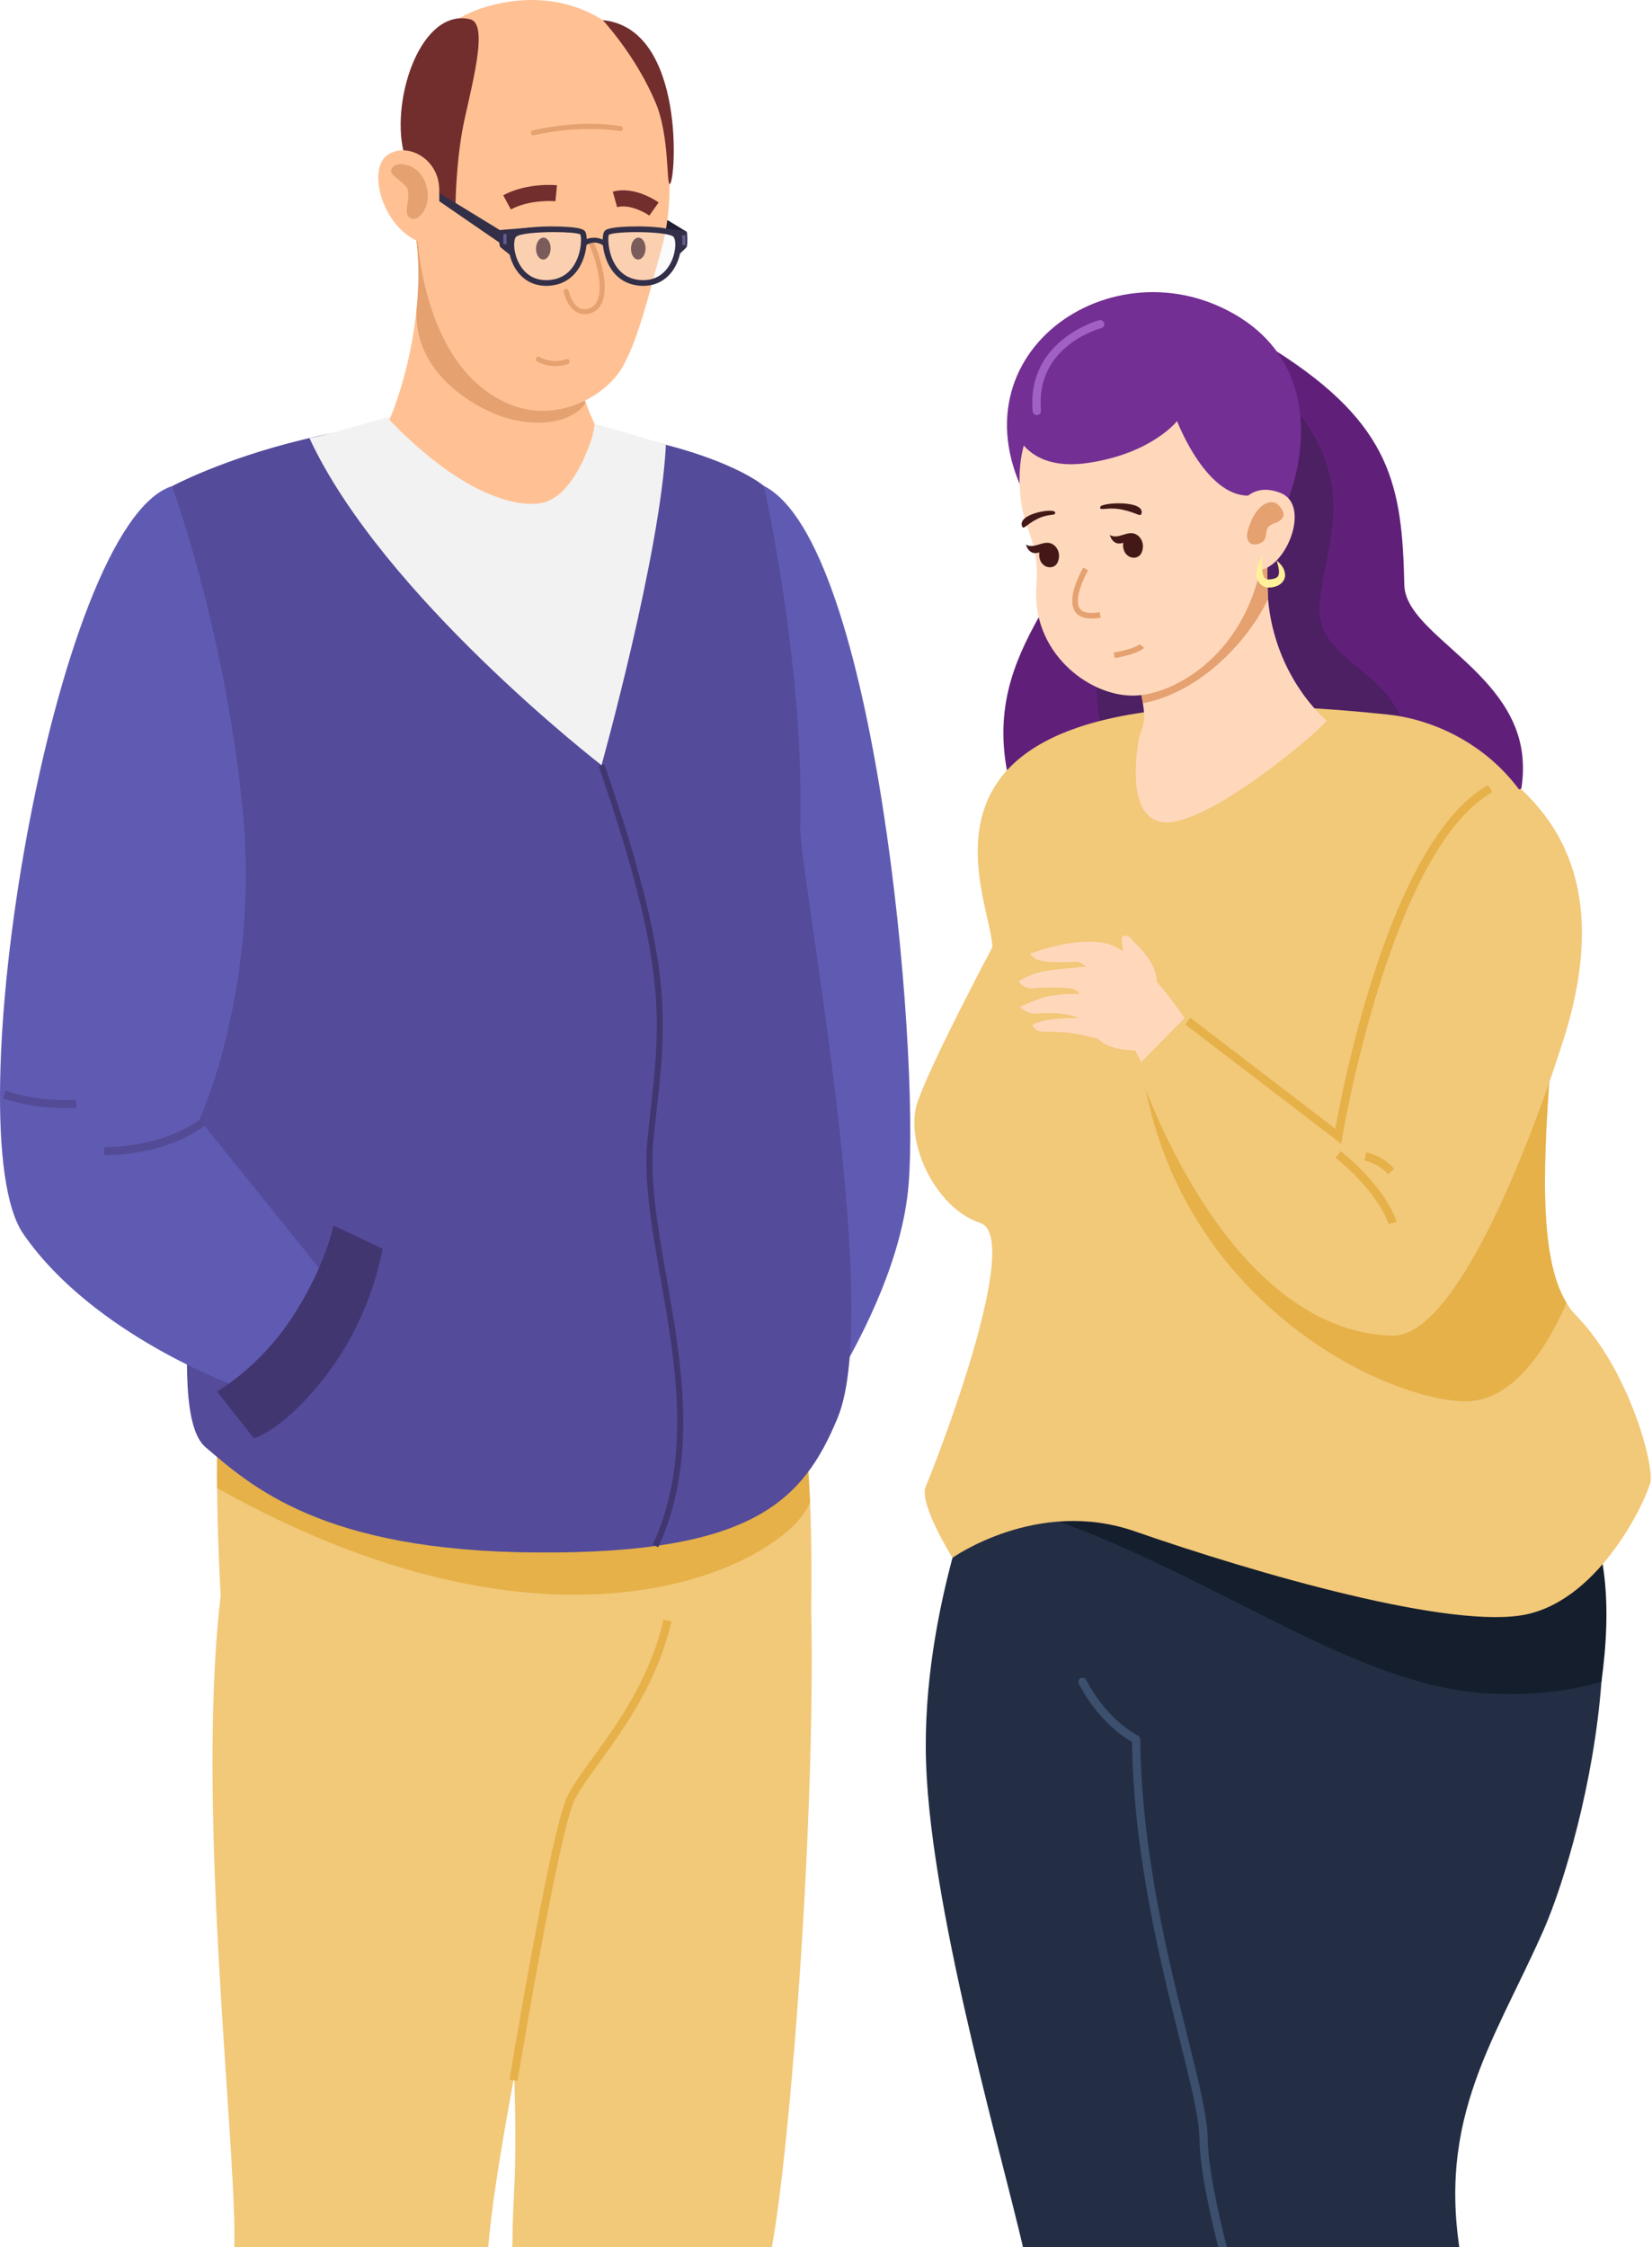 <?xml version="1.0" encoding="UTF-8"?> <svg xmlns="http://www.w3.org/2000/svg" width="200" height="272" viewBox="0 0 200 272" fill="none"> <g clip-path="url(#clip0_216_1321)"> <g clip-path="url(#clip1_216_1321)"> <path d="M193.878 203.577C192.975 215.828 189.342 227.988 186.923 233.522C180.76 247.557 173.102 257.251 177.467 276.198C186.391 314.974 174.376 342.432 174.376 342.432L162.732 341.56C162.732 341.56 155.857 308.358 151.691 286.283C150.616 304.929 141.253 341.46 141.253 341.46L129.881 341.158C129.881 341.158 126.678 285.501 124.461 274.744C122.243 263.998 112.748 232.389 112.115 213.423C111.482 194.445 119.402 176.431 119.402 176.431C119.402 176.431 166.738 168.843 184.042 174.837H184.051C186.611 175.739 188.518 176.923 189.512 178.486C193.667 185.022 194.551 194.325 193.877 203.577H193.878Z" fill="#232E44"></path> <path d="M151.577 286.153C151.613 286.153 151.648 286.149 151.688 286.141C151.956 286.082 152.127 285.813 152.066 285.542C151.692 283.878 151.084 281.637 150.38 279.041C148.651 272.663 146.281 263.927 146.218 258.89C146.186 256.259 145.116 251.963 143.766 246.529C141.412 237.074 138.193 224.133 138.043 210.538C138.043 210.344 137.928 210.171 137.755 210.089C137.719 210.073 134.086 208.314 131.491 203.352C131.357 203.108 131.056 203.02 130.811 203.139C130.567 203.269 130.472 203.573 130.598 203.818C132.964 208.329 136.087 210.321 137.044 210.851C137.238 224.45 140.445 237.34 142.79 246.77C144.125 252.142 145.183 256.39 145.215 258.907C145.282 264.07 147.572 272.519 149.412 279.307C150.112 281.891 150.715 284.119 151.086 285.764C151.138 285.996 151.348 286.155 151.576 286.155L151.577 286.153Z" fill="#3C4F6D"></path> <path d="M193.879 203.578C190.295 204.611 185.778 205.302 180.289 205.001C163.998 204.119 148.048 191.197 126.799 183.658L184.042 174.836H184.051C186.611 175.738 188.365 177.029 189.512 178.484C194.883 185.303 195.087 194.745 193.877 203.576L193.879 203.578Z" fill="#141E2D"></path> <path d="M154.569 42.539C168.509 51.444 169.749 58.874 170.014 70.811C170.151 76.922 183.89 81.342 184.361 92.31C184.834 103.279 174.419 110.178 152.85 106.522C131.28 102.867 123.506 101.761 121.909 93.262C118.763 76.507 133.848 69.844 130.151 58.522C126.454 47.2 149.821 39.241 149.821 39.241L154.568 42.54L154.569 42.539Z" fill="#60207A"></path> <path d="M156.592 49.143C164.701 59.05 160.273 65.935 159.741 73.372C159.21 80.809 171.609 81.518 170.014 91.955C168.42 102.393 141.492 100.835 135.553 94.609C129.614 88.383 134.353 49.878 134.353 49.878L156.591 49.143H156.592Z" fill="#4D1F63"></path> <path d="M199.8 179.428C199.319 181.483 193.888 193.382 184.914 195.397C175.95 197.411 151.93 190.425 137.367 185.362C125.582 181.272 115.315 188.57 115.315 188.57C115.315 188.57 111.17 181.964 112.083 179.908C112.996 177.854 124.037 149.763 118.657 148.029C113.277 146.285 109.472 138.225 111.059 133.483C112.644 128.74 120.133 114.676 120.133 114.676C120.133 108.35 104.204 79.73 168.041 86.496C177.115 87.459 189.35 95.017 188.718 112.882C188.556 117.523 188.175 122.426 187.824 127.268C186.89 139.848 186.118 151.969 189.651 157.723C189.972 158.274 190.354 158.766 190.775 159.196C197.259 165.833 200.27 177.37 199.798 179.426L199.8 179.428Z" fill="#F2C879"></path> <path d="M160.624 87.239C159.119 89.064 146.101 100.001 140.881 99.54C140.579 99.51 140.308 99.45 140.058 99.349C136.063 97.945 137.941 89.124 137.941 89.124C138.512 87.681 138.673 87.029 138.362 85.124C138.322 84.834 138.262 84.524 138.202 84.213C137.961 82.98 137.61 81.667 137.107 80.423C137.087 80.353 137.047 80.292 137.026 80.222C136.715 79.47 136.344 78.739 135.912 78.046C133.433 74.097 144.485 69.976 150.216 68.162C151.461 67.76 152.444 67.481 153.007 67.32C153.308 67.229 153.479 67.188 153.479 67.188C153.469 67.41 153.469 67.62 153.469 67.83C153.449 68.451 153.439 69.063 153.439 69.665C153.439 70.648 153.469 71.59 153.509 72.492C154.372 82.166 160.626 87.239 160.626 87.239H160.624Z" fill="#FFD8BC"></path> <path d="M153.513 72.489V72.497C151.391 77.15 145.583 83.759 138.364 85.129C138.317 84.829 138.258 84.522 138.199 84.215C137.963 82.977 137.606 81.669 137.108 80.423L150.217 68.16L151.616 66.844L151.628 66.836C151.663 66.828 151.676 66.819 151.676 66.819C152.257 66.906 152.683 67.082 153.003 67.32C153.193 67.468 153.347 67.636 153.465 67.829C153.417 69.487 153.442 71.041 153.511 72.489H153.513Z" fill="#E5A170"></path> <path d="M126.672 64.127C112.788 45.456 132.145 29.886 147.87 37.211C165.777 45.55 154.693 69.769 146.941 70.728C139.188 71.688 126.672 64.128 126.672 64.128V64.127Z" fill="#732F93"></path> <path d="M137.107 84.206C141.448 84.207 148.528 80.457 151.611 72.204C156.269 59.74 151.041 41.44 136.117 43.832C129.863 44.834 121.826 49.67 123.709 61.359C124.149 64.09 125.862 66.184 125.474 70.81C124.799 78.876 131.696 84.203 137.105 84.204L137.107 84.206Z" fill="#FFD8BC"></path> <path d="M134.354 64.743C134.818 66.249 135.985 65.695 135.985 65.695C135.739 67.572 137.77 68.073 138.233 66.835C138.488 66.159 138.347 65.634 138.143 65.279C137.9 64.854 137.483 64.572 137.042 64.544C136.54 64.513 136.048 64.733 135.538 64.865C134.729 65.074 134.353 64.745 134.353 64.745L134.354 64.743Z" fill="#441817"></path> <path d="M124.199 65.904C124.662 67.41 125.829 66.855 125.829 66.855C125.583 68.732 127.614 69.232 128.078 67.995C128.332 67.32 128.191 66.794 127.987 66.439C127.744 66.014 127.327 65.732 126.886 65.705C126.384 65.673 125.892 65.893 125.382 66.024C124.573 66.233 124.197 65.904 124.197 65.904H124.199Z" fill="#441817"></path> <path d="M132.126 74.881C132.467 74.881 132.841 74.845 133.257 74.77L133.131 74.1C131.906 74.333 131.093 74.183 130.734 73.674C129.971 72.593 131.2 69.962 131.737 69.04L131.152 68.7C130.931 69.075 129.031 72.43 130.176 74.064C130.559 74.609 131.215 74.881 132.126 74.881Z" fill="#E5A170"></path> <path d="M122.72 51.68C122.72 51.68 123.896 57.174 131.673 56.044C139.45 54.912 142.501 50.972 142.501 50.972C142.501 50.972 146.635 61.852 152.648 59.713C158.66 57.574 149.583 39.302 138.904 39.775C128.224 40.247 122.72 51.68 122.72 51.68Z" fill="#732F93"></path> <path d="M125.523 50.241H125.567C125.843 50.214 126.048 49.973 126.025 49.696C125.326 41.938 132.996 39.812 133.32 39.725C133.587 39.655 133.75 39.379 133.679 39.114C133.608 38.846 133.304 38.684 133.067 38.755C132.975 38.778 124.248 41.177 125.022 49.783C125.045 50.044 125.266 50.241 125.523 50.241Z" fill="#A060C6"></path> <path d="M149.381 62.588C149.381 62.588 150.648 57.981 154.99 59.657C159.584 61.431 154.103 72.186 150.462 68.072C148.35 65.686 149.381 62.588 149.381 62.588Z" fill="#FFD8BC"></path> <path d="M151.066 64.224C151.98 60.913 153.986 60.203 154.848 61.208C155.71 62.211 155.611 62.876 154.17 63.392C152.729 63.908 153.798 65.213 152.591 65.747C151.386 66.281 150.72 65.471 151.065 64.224H151.066Z" fill="#E5A170"></path> <path d="M123.718 63.649C123.26 62.175 127.552 61.467 127.725 61.997C127.899 62.528 127.034 62.086 125.574 62.823C124.114 63.56 123.9 64.23 123.719 63.649H123.718Z" fill="#441817"></path> <path d="M138.21 62.082C138.464 60.531 133.3 60.813 133.199 61.373C133.098 61.934 134.027 61.302 135.878 61.694C137.728 62.086 138.11 62.693 138.21 62.082Z" fill="#441817"></path> <path d="M189.652 157.724C187.113 163.489 182.917 169.965 176.925 169.624C166.205 169.002 141.896 156.461 138.16 128.578L170.901 148.742L187.021 123.62L187.824 127.269C186.89 139.85 186.118 151.97 189.651 157.724H189.652Z" fill="#E5B148"></path> <path d="M188.649 127.775C188.649 127.775 177.89 161.952 168.545 161.686C147.88 161.096 137.673 129.041 137.673 129.041C138.225 126.199 140.033 124.109 142.63 122.502L143.8 123.605L162.006 139.751C162.006 139.751 166.299 105.483 184.088 95.47C192.595 103.305 193.332 114.401 188.646 127.775H188.649Z" fill="#F2C879"></path> <path d="M139.541 121.604C141.451 117.238 137.677 114.599 137.1 113.805C136.523 113.009 135.769 113.146 135.804 113.711C135.84 114.277 135.915 115.98 136.845 116.808C137.774 117.637 136.855 117.876 136.732 117.731L139.543 121.602L139.541 121.604Z" fill="#FFD8BC"></path> <path d="M142.202 121.557C142.202 121.557 138.639 116.444 135.076 114.629C131.513 112.815 124.74 115.432 124.74 115.432C124.74 115.432 124.914 116.153 126.469 116.37C127.932 116.573 129.714 116.446 130.278 116.414C130.843 116.381 131.459 117.018 131.459 117.018C131.459 117.018 127.029 117.339 125.674 117.741C124.318 118.142 123.342 118.773 123.342 118.773C123.342 118.773 123.817 119.772 125.187 119.627C126.557 119.482 127.91 119.521 129.188 119.598C130.466 119.675 130.664 120.306 130.664 120.306C130.664 120.306 127.754 120.243 126.177 120.791C124.599 121.34 123.519 121.852 123.519 121.852C123.519 121.852 124.151 122.804 125.571 122.678C126.991 122.552 128.836 122.57 130.397 123.149C131.958 123.728 131.462 124.636 133.375 126.128C134.692 127.153 137.453 127.16 137.453 127.16L138.161 128.577L143.409 123.231L142.202 121.556V121.557Z" fill="#FFD8BC"></path> <path d="M131.503 123.239C126.41 123.15 125.455 123.859 125.067 124.02C124.889 124.094 125.318 124.712 125.863 124.831C126.338 124.933 128.38 124.816 129.952 125.082C131.523 125.347 133.519 125.878 133.519 125.878C135.002 125.457 131.501 123.239 131.501 123.239H131.503Z" fill="#FFD8BC"></path> <path d="M168.116 148.173L169.079 147.901C169.035 147.74 167.911 143.894 162.326 139.362L161.694 140.143C167.002 144.446 168.103 148.134 168.116 148.174V148.173Z" fill="#E5B148"></path> <path d="M168.036 142.122L168.803 141.475C168.751 141.417 167.524 139.972 165.415 139.499L165.193 140.477C166.959 140.876 168.025 142.11 168.036 142.122Z" fill="#E5B148"></path> <path d="M162.37 138.45L162.504 137.626C162.562 137.279 168.388 102.817 180.651 95.907L180.161 95.032C168.412 101.654 162.635 131.185 161.659 136.64L144.109 123.206L143.501 124.004L162.37 138.452V138.45Z" fill="#E5B148"></path> <path d="M152.796 67.37C152.442 67.953 152.151 68.59 152.117 69.333C151.897 70.024 152.664 71.202 153.634 71.124C154.35 71.124 155.426 70.791 155.582 69.743C155.598 68.829 155.072 68.283 154.551 67.848C154.76 68.477 154.934 69.184 154.785 69.606C154.709 69.969 154.158 70.112 153.636 70.141C153.172 70.171 152.984 69.928 152.856 69.296C152.768 68.717 152.765 68.044 152.796 67.37Z" fill="#FFF099"></path> <path d="M134.95 79.661C137.786 79.173 138.441 78.505 138.508 78.43L137.994 77.981C137.994 77.981 137.394 78.553 134.831 78.991L134.95 79.661Z" fill="#E5A170"></path> <path d="M75.756 23.546L83.091 28.036V29.59L75.756 24.547V23.546Z" fill="#201E33"></path> <path d="M92.493 58.827C106.039 65.748 111.368 126.758 109.995 143.429C108.587 160.507 92.493 179.773 92.493 179.773L80.812 156.377L92.493 58.829V58.827Z" fill="#605BB2"></path> <path d="M98.21 194.759C98.796 222.936 95.032 267.506 92.882 274.486C90.731 281.467 90.911 283.867 88.601 308.46C85.913 337.1 85.391 344.021 85.391 344.021C79.609 346.685 68.923 347.481 63.94 344.896C63.94 344.896 61.16 284.151 62.236 265.356C63.311 246.561 58.471 200.38 58.471 200.38L26.823 194.758L62.773 191.252L98.21 194.758V194.759Z" fill="#F2C879"></path> <path d="M98.21 194.759C74.593 199.254 50.789 199.052 26.824 194.759C26.542 190.496 26.332 185.414 26.284 180.12C26.261 177.731 26.284 175.295 26.378 172.882H27.035C27.035 172.882 95.889 159.953 97.39 172.882C97.718 175.646 97.93 178.715 98.071 181.83C98.258 186.28 98.258 190.848 98.212 194.759H98.21Z" fill="#F2C879"></path> <path d="M98.068 181.83C95.606 188.673 68.936 204.07 26.282 180.121C26.259 177.732 26.282 175.295 26.377 172.883H27.034C27.034 172.883 95.888 159.955 97.389 172.883C97.717 175.646 97.929 178.715 98.069 181.83H98.068Z" fill="#E5B148"></path> <path d="M101.404 171.641C97.233 181.714 91.079 188.1 65.027 187.928C38.907 187.792 30.291 179.768 24.889 175.192C19.522 170.616 25.641 142.173 23.863 123.767C23.726 122.333 22.05 97.781 20.82 88.222C18.837 73.061 20.82 59.061 20.82 58.856C20.82 58.856 26.905 55.578 36.649 53.222C38.325 52.813 40.137 52.403 42.051 52.096C47.862 51.038 54.632 50.458 61.915 50.97C68.206 51.379 73.368 52.166 77.47 53.053C78.598 53.292 79.624 53.565 80.615 53.838C89.402 56.126 92.479 58.823 92.479 58.823C92.479 58.823 94.326 66.95 95.624 77.672C96.377 83.647 96.924 90.409 96.924 97.068C96.924 98.057 96.924 99.048 96.89 100.038C96.753 105.774 107.009 158.12 101.403 171.642L101.404 171.641Z" fill="#544B9B"></path> <path d="M71.418 52.858C71.201 53.655 69.203 60.018 65.47 60.665C63.548 60.986 61.333 60.45 59.101 59.476C59.608 59.607 62.288 60.419 65.125 60.136C68.072 59.859 71.055 53.648 71.418 52.858Z" fill="#993B2B"></path> <path d="M27.017 190.851C23.181 217.774 29.208 263.486 28.291 273.467C25.589 302.903 30.019 344.679 30.019 344.679C35.71 347.302 45.836 347.152 51.251 345.334C51.251 345.334 58.599 290.396 59.026 273.678C59.393 259.354 73.557 197.764 73.557 197.764L27.017 190.851Z" fill="#F2C879"></path> <path d="M20.826 58.85C6.491 63.377 -5.705 137.01 2.821 149.364C11.347 161.72 28.815 167.886 28.815 167.886C34.87 164.188 38.783 159.869 39.524 154.629L24.143 135.517C24.143 135.517 31.555 119.48 29.345 97.709C27.135 75.937 20.826 58.852 20.826 58.852V58.85Z" fill="#605BB2"></path> <path d="M80.618 53.838C79.969 67.018 72.823 92.627 72.823 92.627C72.823 92.627 46.312 72.155 37.461 53.027C43.273 51.968 50.924 48.199 61.659 49.175C67.937 49.745 79.627 53.563 80.618 53.838Z" fill="#F2F2F2"></path> <path d="M72 51.351C72 51.351 71.78 52.684 71.739 52.721C71.511 53.555 69.419 60.216 65.513 60.891C63.503 61.227 61.184 60.667 58.847 59.646L58.772 59.605C52.779 57.009 47.148 50.809 47.148 50.809C47.148 50.809 49.762 44.992 50.498 36.778C50.574 35.899 50.612 35.02 50.649 34.138C50.713 31.763 50.548 29.34 50.075 26.943C49.978 26.517 49.88 26.129 49.783 25.703C49.783 25.703 69.51 25.896 68.635 31.957C68.255 34.548 68.705 38.364 69.322 41.88C69.563 43.424 69.884 44.895 70.174 46.211C70.789 48.884 71.997 51.351 71.997 51.351H72Z" fill="#FFC194"></path> <path d="M50.494 36.784C49.556 45.347 58.162 49.831 61.797 50.731C68.007 52.268 70.817 49.322 70.842 48.746C70.542 47.444 69.585 43.424 69.319 41.878L50.74 26.019L50.077 26.952C50.551 29.352 50.702 31.781 50.646 34.12C50.625 35.022 50.576 35.911 50.494 36.784Z" fill="#E5A170"></path> <path d="M49.505 15.947L50.406 26.787C50.406 26.787 50.483 44.103 61.526 48.867C67.406 51.398 73.352 47.902 75.32 44.507C77.279 41.127 78.524 35.69 80.037 30.323C81.185 26.245 81.122 22.454 81.022 20.12V20.109C80.991 19.379 80.958 18.8 80.957 18.385C80.916 14.966 80.204 11.889 78.927 9.261C75.598 2.318 68.455 -1.41 60.112 0.495C53.745 1.938 51.098 5.807 50.037 9.311C48.977 12.805 49.505 15.946 49.505 15.946V15.947Z" fill="#FFC194"></path> <path d="M48.822 18.197C47.381 11.749 51.021 0.965 56.902 2.33C59.045 2.829 57.438 9.052 56.256 14.374C55.198 19.139 55.153 24.658 55.153 24.658L53.186 24.367L48.822 18.198V18.197Z" fill="#722D2D"></path> <path d="M53.169 22.763C53.039 19.134 49.211 17.135 46.888 18.777C44.568 20.42 46.06 26.828 50.211 29.022C52.447 30.204 53.385 28.828 53.169 22.763Z" fill="#FFC194"></path> <path d="M51.791 23.706C51.66 19.956 48.274 19.342 47.551 20.218C46.829 21.095 48.169 21.459 49.132 22.551C50.096 23.643 48.422 25.915 49.839 26.472C50.607 26.773 51.847 25.31 51.791 23.705V23.706Z" fill="#E5A170"></path> <path d="M64.566 16.378C64.587 16.378 64.612 16.378 64.636 16.37C70.479 15.043 75.002 15.867 75.047 15.87C75.218 15.907 75.372 15.794 75.405 15.628C75.438 15.461 75.329 15.303 75.162 15.271C74.971 15.23 70.485 14.407 64.499 15.779C64.337 15.816 64.232 15.978 64.273 16.144C64.305 16.285 64.431 16.38 64.569 16.38L64.566 16.378Z" fill="#E5A170"></path> <path d="M72.975 2.439C83.11 3.415 81.829 22.285 81.071 22.285C80.677 22.285 81.049 16.414 79.377 12.435C76.969 6.703 72.974 2.439 72.974 2.439H72.975Z" fill="#722D2D"></path> <path d="M64.896 30.069C64.877 30.801 65.257 31.403 65.745 31.415C66.232 31.427 66.642 30.846 66.662 30.114C66.681 29.382 66.301 28.78 65.813 28.767C65.325 28.754 64.915 29.337 64.896 30.067V30.069Z" fill="#441817"></path> <path d="M76.39 30.069C76.371 30.801 76.751 31.403 77.239 31.415C77.727 31.427 78.137 30.846 78.156 30.114C78.175 29.382 77.795 28.78 77.308 28.767C76.82 28.754 76.409 29.337 76.39 30.067V30.069Z" fill="#441817"></path> <path d="M70.772 38.034C70.947 38.034 71.126 38.014 71.308 37.969C71.995 37.81 72.506 37.401 72.827 36.751C73.688 35.015 72.949 31.707 71.901 29.373C71.832 29.218 71.657 29.15 71.495 29.218C71.34 29.287 71.271 29.47 71.34 29.624C72.368 31.901 73.019 34.989 72.279 36.482C72.04 36.965 71.678 37.257 71.171 37.375C70.736 37.48 70.362 37.424 70.028 37.204C69.151 36.645 68.842 35.211 68.842 35.199C68.805 35.032 68.65 34.931 68.48 34.96C68.313 34.997 68.208 35.155 68.24 35.322C68.257 35.391 68.603 37.019 69.699 37.716C70.028 37.928 70.386 38.033 70.772 38.033V38.034Z" fill="#E5A170"></path> <path d="M67.215 44.32C67.683 44.32 68.202 44.247 68.764 44.057C68.926 44.004 69.011 43.829 68.955 43.671C68.899 43.508 68.728 43.423 68.57 43.48C66.733 44.109 65.355 43.241 65.34 43.228C65.198 43.134 65.006 43.175 64.917 43.317C64.825 43.459 64.864 43.646 65.006 43.739C65.055 43.772 65.921 44.319 67.216 44.319L67.215 44.32Z" fill="#E5A170"></path> <path d="M79.69 187.291L79.027 186.99C83.808 176.614 81.774 165.02 79.98 154.795C78.9 148.63 77.879 142.806 78.394 137.806C78.516 136.64 78.639 135.536 78.756 134.468C79.995 123.367 80.74 116.668 72.478 92.747L73.163 92.507C81.482 116.586 80.728 123.348 79.479 134.548C79.362 135.611 79.237 136.717 79.117 137.882C78.613 142.78 79.626 148.555 80.698 154.668C82.51 165.003 84.564 176.712 79.69 187.291Z" fill="#423670"></path> <path d="M26.274 168.437C26.274 168.437 31.327 165.625 35.349 159.499C39.372 153.372 40.377 148.351 40.377 148.351L46.31 151.163C46.31 151.163 45.204 158.696 39.975 165.826C34.745 172.956 30.753 174.119 30.753 174.119L26.274 168.437Z" fill="#423670"></path> <path d="M62.65 251.892L61.687 251.734C61.89 250.504 66.681 221.557 68.698 217.426C69.323 216.147 70.434 214.618 71.72 212.848C74.652 208.81 78.669 203.28 80.337 196.063L81.285 196.281C79.573 203.691 75.489 209.315 72.507 213.42C71.25 215.153 70.163 216.65 69.572 217.856C67.618 221.856 62.698 251.593 62.65 251.894V251.892Z" fill="#E5B148"></path> <path d="M12.931 139.829C12.747 139.829 12.63 139.825 12.597 139.822L12.635 138.852C12.661 138.848 19.64 139.047 24.541 135.261L25.136 136.029C20.521 139.597 14.431 139.829 12.933 139.829H12.931Z" fill="#544B96"></path> <path d="M7.843 134.153C6.248 134.153 3.491 133.969 0.355 132.961L0.656 132.036C5.27 133.513 9.144 133.129 9.182 133.122L9.288 134.093C9.231 134.097 8.704 134.153 7.843 134.153Z" fill="#544B96"></path> <g opacity="0.31"> <path d="M62.062 29.075C62.416 32.541 63.227 34.123 66.138 34.156C69.049 34.189 70.341 31.312 70.341 31.312L70.718 28.33L70.02 28.096L63.379 27.931L61.803 28.633L62.061 29.076L62.062 29.075Z" fill="#F2F2F2"></path> </g> <path d="M61.849 25.354L60.922 23.639C63.794 22.091 67.277 22.398 67.431 22.428L67.242 24.364C67.216 24.353 64.193 24.09 61.849 25.352V25.354Z" fill="#722D2D"></path> <g opacity="0.31"> <path d="M82.018 29.075C81.664 32.541 80.853 34.123 77.942 34.156C75.031 34.189 73.739 31.312 73.739 31.312L73.362 28.33L74.06 28.096L80.701 27.931L82.277 28.633L82.019 29.076L82.018 29.075Z" fill="#F2F2F2"></path> </g> <path d="M78.61 26.095C78.02 25.677 76.16 24.685 74.711 25.077L74.191 23.204C76.861 22.452 79.623 24.43 79.739 24.509L78.61 26.095Z" fill="#722D2D"></path> <path d="M66.111 34.602C64.27 34.602 62.775 33.573 62.011 31.76C61.417 30.362 61.405 28.76 61.983 28.182C62.881 27.281 67.848 27.313 69.614 27.556C70.546 27.689 70.762 27.875 70.862 28.054C71.165 28.612 71.139 30.649 70.173 32.305C69.576 33.334 68.4 34.566 66.198 34.604H66.111V34.602ZM67.077 28.095C65.104 28.095 62.879 28.27 62.471 28.672C62.183 28.965 62.106 30.207 62.65 31.491C63.034 32.399 63.992 33.912 66.108 33.912H66.185C67.695 33.886 68.837 33.228 69.575 31.955C70.438 30.477 70.419 28.685 70.255 28.388C69.997 28.199 68.612 28.096 67.079 28.096L67.077 28.095Z" fill="#332F49"></path> <path d="M77.888 34.602H77.801C75.606 34.564 74.43 33.337 73.833 32.316C72.863 30.66 72.832 28.615 73.137 28.053C73.236 27.874 73.453 27.688 74.385 27.558C76.147 27.305 81.122 27.281 82.02 28.185C82.598 28.758 82.583 30.366 81.99 31.764C81.222 33.573 79.731 34.602 77.89 34.602H77.888ZM77.816 33.912H77.892C80.004 33.912 80.966 32.399 81.35 31.495C81.898 30.208 81.822 28.966 81.534 28.672C80.806 27.95 74.344 27.959 73.709 28.433C73.583 28.687 73.568 30.485 74.432 31.966C75.174 33.232 76.311 33.884 77.817 33.912H77.816Z" fill="#332F49"></path> <path d="M64.36 27.52C61.821 27.758 60.827 27.804 60.521 27.855C60.323 27.887 60.414 29.76 60.563 29.901C60.775 30.1 61.938 31.003 61.938 31.003C61.938 31.003 61.735 29.809 61.881 29.115C62.026 28.42 62.987 28.094 62.987 28.094L64.362 27.52H64.36Z" fill="#332F49"></path> <path d="M81.007 27.739C82.56 27.866 83.071 27.971 83.138 28.059C83.204 28.148 83.283 29.699 83.105 29.931C82.928 30.163 81.885 31.086 81.885 31.086C81.885 31.086 82.236 28.954 81.756 28.485C81.278 28.017 81.007 27.739 81.007 27.739Z" fill="#332F49"></path> <path d="M53.187 23.365L60.521 27.855V29.41L53.187 24.366V23.365Z" fill="#332F49"></path> <path d="M82.969 29.688L82.585 29.643C82.585 29.635 82.649 29.072 82.565 28.515L82.95 28.455C83.044 29.064 82.971 29.666 82.969 29.688Z" fill="#605E91"></path> <path d="M60.95 29.572C60.95 29.55 60.905 28.978 60.95 28.313L61.341 28.343C61.295 28.975 61.338 29.535 61.341 29.542L60.95 29.572Z" fill="#605E91"></path> <path d="M70.72 29.075C70.72 29.075 71.29 28.739 72.022 28.775C72.732 28.809 73.205 29.137 73.205 29.137L73.255 29.923C73.255 29.923 72.818 29.414 72.035 29.367C71.343 29.325 70.666 29.859 70.666 29.859L70.718 29.075H70.72Z" fill="#332F49"></path> </g> </g> <defs> <clipPath id="clip0_216_1321"> <rect width="200" height="272" fill="white"></rect> </clipPath> <clipPath id="clip1_216_1321"> <rect width="200" height="361.947" fill="white"></rect> </clipPath> </defs> </svg> 